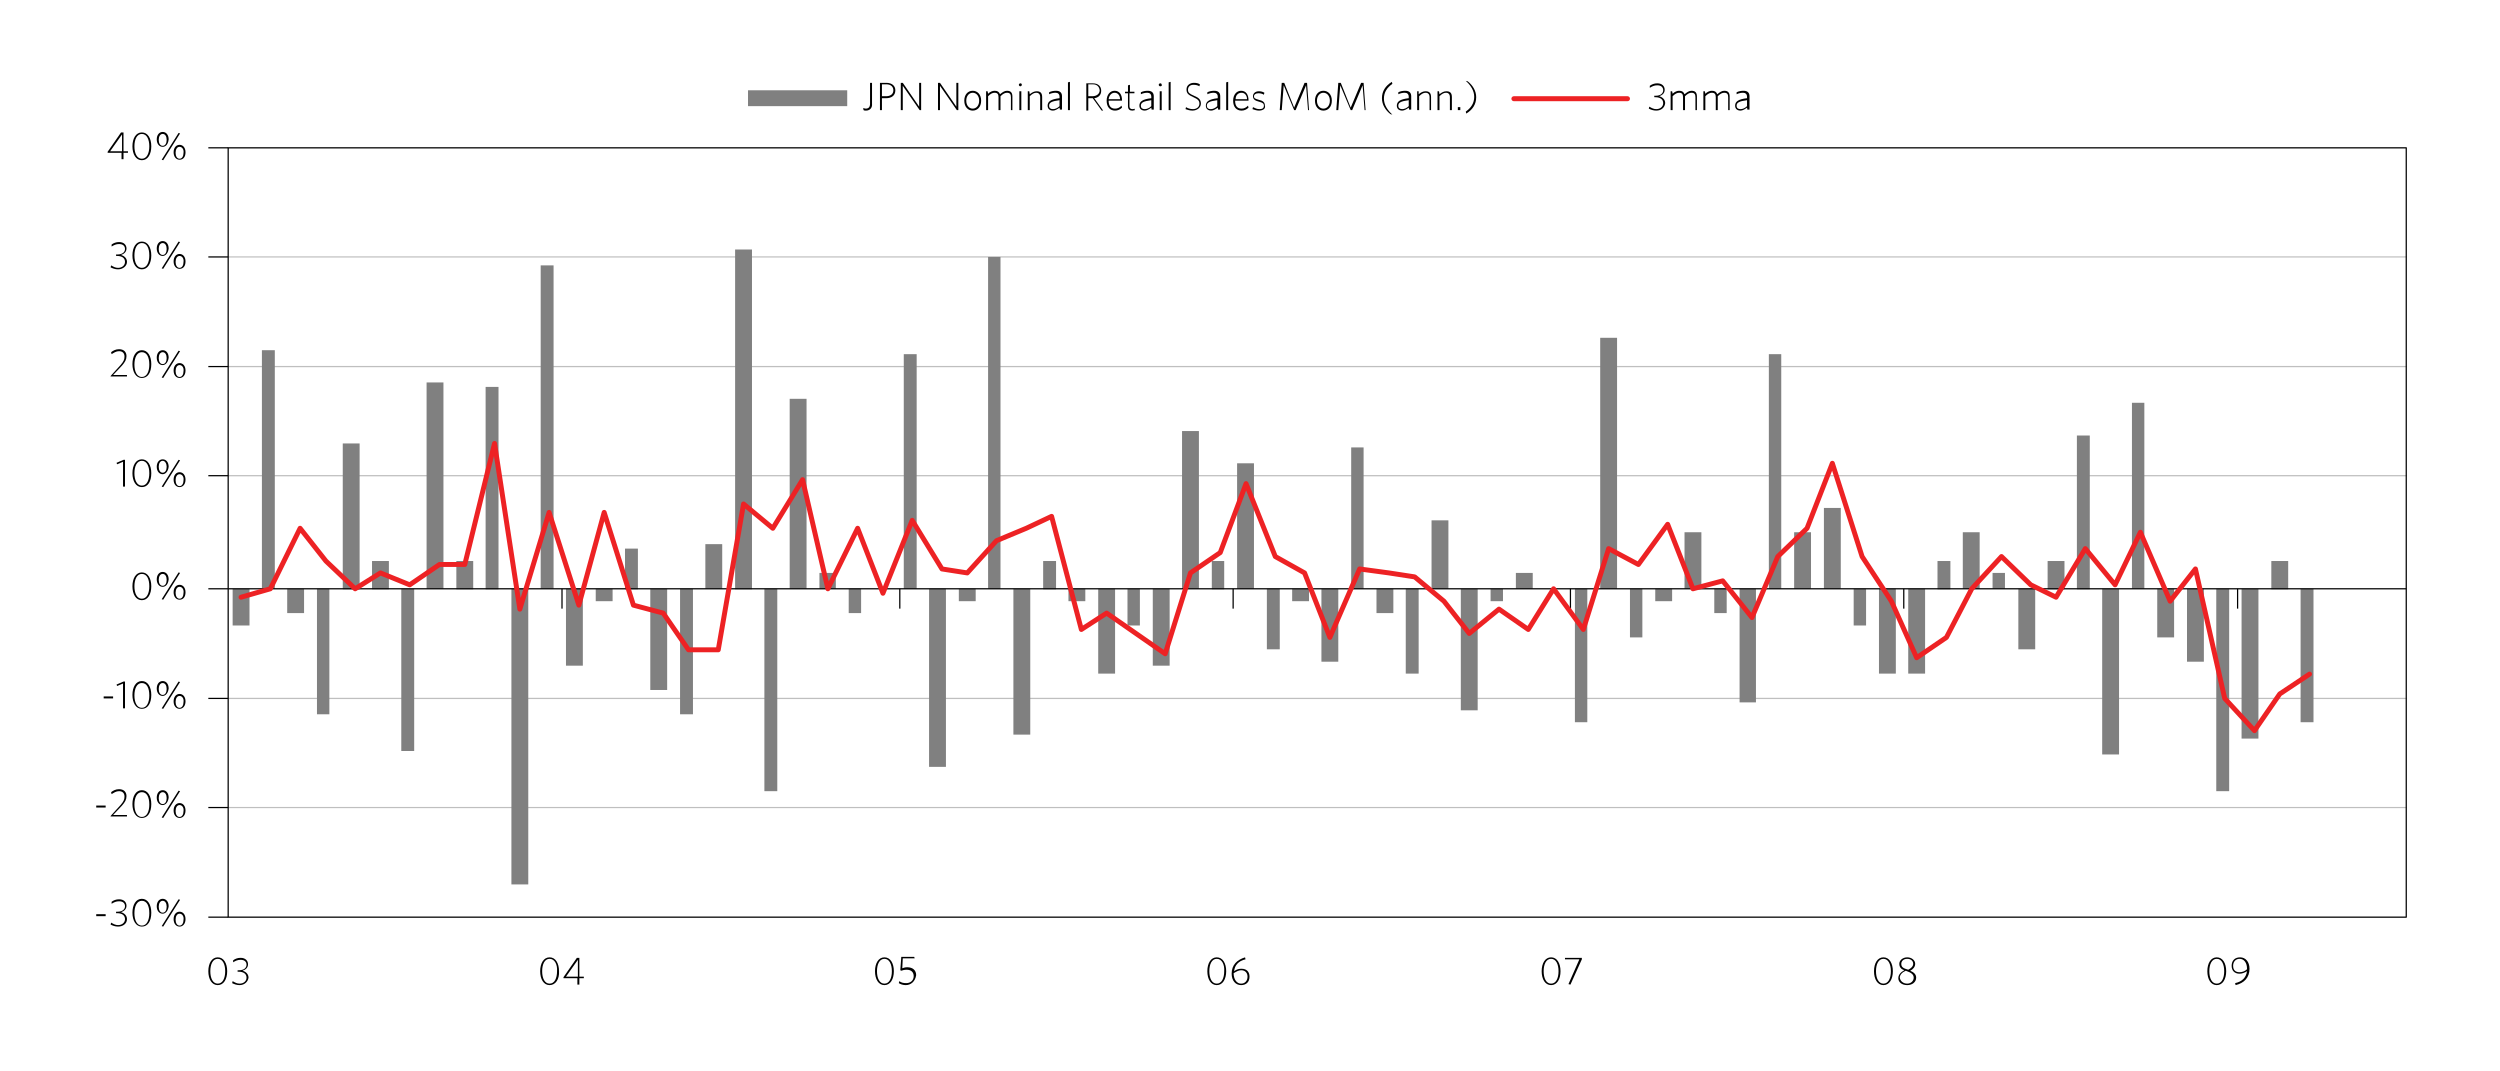 <?xml version="1.0" encoding="utf-8"?>
<!-- Generator: Adobe Illustrator 24.1.2, SVG Export Plug-In . SVG Version: 6.00 Build 0)  -->
<svg version="1.1" id="Layer_1" xmlns="http://www.w3.org/2000/svg" xmlns:xlink="http://www.w3.org/1999/xlink" x="0px" y="0px"
	 viewBox="0 0 504 216" style="enable-background:new 0 0 504 216;" xml:space="preserve">
<style type="text/css">
	.st0{fill:none;stroke:#BFBFBF;stroke-width:0.25;stroke-linecap:round;stroke-linejoin:round;stroke-miterlimit:10;}
	.st1{fill:#808080;}
	.st2{fill:none;stroke:#ED2224;stroke-linecap:round;stroke-linejoin:round;stroke-miterlimit:10;}
	.st3{fill:none;stroke:#000000;stroke-width:0.25;stroke-miterlimit:10;}
	.st4{fill:none;stroke:#000000;stroke-width:0.25;stroke-linecap:round;stroke-linejoin:round;stroke-miterlimit:10;}
</style>
<g>
	<g>
		<line class="st0" x1="46.1" y1="140.8" x2="485.1" y2="140.8"/>
		<line class="st0" x1="46.1" y1="95.9" x2="485.1" y2="95.9"/>
		<line class="st0" x1="46.1" y1="73.9" x2="485.1" y2="73.9"/>
		<line class="st0" x1="46.1" y1="51.8" x2="485.1" y2="51.8"/>
		<line class="st0" x1="46.1" y1="162.8" x2="485.1" y2="162.8"/>
	</g>
	<g>
		<rect x="150.8" y="18.2" class="st1" width="20" height="3.2"/>
		<g>
			<path d="M174.6,22.3c-0.2,0-0.4,0-0.5-0.1l-0.1-0.4c0.2,0,0.4,0.1,0.5,0.1c0.6,0,0.9-0.3,0.9-1v-4.2h0.4v4.2
				C175.9,21.8,175.3,22.3,174.6,22.3z"/>
			<path d="M178.6,19.8h-0.8v2.4h-0.4v-5.5h1.3c1.1,0,1.8,0.6,1.8,1.5C180.5,19.3,179.7,19.8,178.6,19.8z M178.7,17h-0.9v2.4h0.8
				c0.9,0,1.5-0.4,1.5-1.2C180.1,17.5,179.6,17,178.7,17z"/>
			<path d="M185.4,22.2l-3.4-4.9v4.9h-0.4v-5.5h0.4l3.3,4.8v-4.8h0.4v5.5H185.4z"/>
			<path d="M192.9,22.2l-3.4-4.9v4.9h-0.4v-5.5h0.4l3.3,4.8v-4.8h0.4v5.5H192.9z"/>
			<path d="M196.1,22.3c-0.9,0-1.7-0.7-1.7-2c0-1.2,0.7-2,1.7-2c0.9,0,1.7,0.7,1.7,2C197.8,21.6,197,22.3,196.1,22.3z M196.1,18.7
				c-0.7,0-1.3,0.6-1.3,1.6c0,1,0.6,1.6,1.3,1.6c0.7,0,1.3-0.6,1.3-1.6C197.4,19.3,196.8,18.7,196.1,18.7z"/>
			<path d="M203.8,22.2v-2.6c0-0.6-0.2-0.9-0.8-0.9c-0.4,0-0.8,0.2-1.3,0.7v2.8h-0.4v-2.6c0-0.6-0.2-0.9-0.8-0.9
				c-0.4,0-0.8,0.2-1.3,0.7v2.8h-0.4v-3.8h0.3l0.1,0.5c0.4-0.4,0.9-0.6,1.3-0.6c0.6,0,0.9,0.2,1.1,0.7c0.5-0.4,0.9-0.7,1.4-0.7
				c0.8,0,1.1,0.4,1.1,1.2v2.7H203.8z"/>
			<path d="M205.7,17.4c-0.2,0-0.3-0.2-0.3-0.3c0-0.2,0.2-0.3,0.3-0.3c0.2,0,0.3,0.1,0.3,0.3C206,17.3,205.8,17.4,205.7,17.4z
				 M205.5,22.2v-3.8h0.4v3.8H205.5z"/>
			<path d="M209.7,22.2v-2.6c0-0.6-0.3-0.9-0.8-0.9c-0.4,0-0.8,0.2-1.3,0.7v2.8h-0.4v-3.8h0.3l0.1,0.6c0.5-0.4,0.9-0.6,1.4-0.6
				c0.8,0,1.1,0.4,1.1,1.2v2.6H209.7z"/>
			<path d="M213.7,22.2l-0.1-0.5c-0.4,0.3-0.9,0.6-1.3,0.6c-0.6,0-1.1-0.3-1.1-1c0-0.8,0.6-1.3,2.4-1.5v-0.3c0-0.5-0.3-0.8-0.8-0.8
				c-0.4,0-0.9,0.1-1.3,0.3l0-0.4c0.4-0.2,0.9-0.3,1.4-0.3c0.8,0,1.2,0.4,1.2,1.1v2.7H213.7z M213.6,20.2c-1.6,0.2-2.1,0.5-2.1,1.1
				c0,0.5,0.3,0.7,0.8,0.7c0.4,0,0.9-0.2,1.3-0.6V20.2z"/>
			<path d="M215.3,22.2v-5.6l0.4-0.1v5.7H215.3z"/>
			<path d="M222.1,22.3l-1.8-2.5h-0.9v2.5H219v-5.5h1.3c1.1,0,1.7,0.6,1.7,1.5c0,0.9-0.6,1.4-1.4,1.5l1.8,2.5L222.1,22.3z M220.3,17
				h-0.9v2.4h0.8c0.9,0,1.5-0.5,1.5-1.2C221.6,17.5,221.2,17,220.3,17z"/>
			<path d="M224.8,22.3c-1,0-1.7-0.7-1.7-2c0-1.2,0.7-2,1.6-2c1,0,1.5,0.8,1.5,1.9v0.1h-2.7c0,1,0.4,1.6,1.3,1.6
				c0.5,0,0.9-0.2,1.3-0.6l0.1,0.4C225.8,22.1,225.3,22.3,224.8,22.3z M223.5,20h2.3c0-0.7-0.4-1.3-1.1-1.3
				C224.1,18.7,223.6,19.2,223.5,20z"/>
			<path d="M228.3,22.3c-0.5,0-0.9-0.2-0.9-0.9v-2.6h-0.6v-0.3h0.6v-1.3l0.4-0.1v1.4h0.9l0,0.3h-1v2.6c0,0.4,0.2,0.6,0.6,0.6
				c0.1,0,0.3,0,0.4-0.1l0.1,0.3C228.7,22.2,228.5,22.3,228.3,22.3z"/>
			<path d="M232.2,22.2l-0.1-0.5c-0.4,0.3-0.9,0.6-1.3,0.6c-0.6,0-1.1-0.3-1.1-1c0-0.8,0.6-1.3,2.4-1.5v-0.3c0-0.5-0.3-0.8-0.8-0.8
				c-0.4,0-0.9,0.1-1.3,0.3l0-0.4c0.4-0.2,0.9-0.3,1.4-0.3c0.8,0,1.2,0.4,1.2,1.1v2.7H232.2z M232.1,20.2c-1.6,0.2-2.1,0.5-2.1,1.1
				c0,0.5,0.3,0.7,0.8,0.7c0.4,0,0.9-0.2,1.3-0.6V20.2z"/>
			<path d="M233.9,17.4c-0.2,0-0.3-0.2-0.3-0.3c0-0.2,0.2-0.3,0.3-0.3c0.2,0,0.3,0.1,0.3,0.3C234.3,17.3,234.1,17.4,233.9,17.4z
				 M233.8,22.2v-3.8h0.4v3.8H233.8z"/>
			<path d="M235.6,22.2v-5.6l0.4-0.1v5.7H235.6z"/>
			<path d="M240.4,22.3c-0.6,0-1.1-0.2-1.4-0.3l0.1-0.4c0.3,0.2,0.8,0.4,1.4,0.4c0.7,0,1.3-0.4,1.3-1.1c0-0.6-0.3-0.9-1.2-1.3
				c-1.1-0.5-1.4-0.8-1.4-1.6c0-0.8,0.7-1.3,1.5-1.3c0.5,0,0.9,0.1,1.2,0.3l-0.1,0.4c-0.3-0.2-0.7-0.3-1.2-0.3c-0.7,0-1.1,0.4-1.1,1
				c0,0.6,0.3,0.8,1.2,1.2c1,0.4,1.4,0.8,1.4,1.6C242.1,21.7,241.3,22.3,240.4,22.3z"/>
			<path d="M245.6,22.2l-0.1-0.5c-0.4,0.3-0.9,0.6-1.3,0.6c-0.6,0-1.1-0.3-1.1-1c0-0.8,0.6-1.3,2.4-1.5v-0.3c0-0.5-0.3-0.8-0.8-0.8
				c-0.4,0-0.9,0.1-1.3,0.3l0-0.4c0.4-0.2,0.9-0.3,1.4-0.3c0.8,0,1.2,0.4,1.2,1.1v2.7H245.6z M245.4,20.2c-1.6,0.2-2.1,0.5-2.1,1.1
				c0,0.5,0.3,0.7,0.8,0.7c0.4,0,0.9-0.2,1.3-0.6V20.2z"/>
			<path d="M247.2,22.2v-5.6l0.4-0.1v5.7H247.2z"/>
			<path d="M250.3,22.3c-1,0-1.7-0.7-1.7-2c0-1.2,0.7-2,1.6-2c1,0,1.5,0.8,1.5,1.9v0.1H249c0,1,0.4,1.6,1.3,1.6
				c0.5,0,0.9-0.2,1.3-0.6l0.1,0.4C251.3,22.1,250.8,22.3,250.3,22.3z M249.1,20h2.3c0-0.7-0.4-1.3-1.1-1.3
				C249.6,18.7,249.1,19.2,249.1,20z"/>
			<path d="M253.8,22.3c-0.5,0-1-0.2-1.3-0.3l0.1-0.4c0.4,0.2,0.8,0.4,1.3,0.4c0.6,0,0.9-0.2,0.9-0.7c0-0.4-0.2-0.6-1-0.8
				c-0.8-0.2-1.2-0.5-1.2-1.1s0.5-1,1.2-1c0.4,0,0.8,0.1,1.1,0.3l-0.1,0.4c-0.3-0.2-0.7-0.3-1.1-0.3c-0.6,0-0.9,0.3-0.9,0.6
				c0,0.4,0.2,0.5,0.9,0.7c0.9,0.2,1.3,0.5,1.3,1.2C255.2,21.9,254.6,22.3,253.8,22.3z"/>
			<path d="M263.7,22.2l-0.4-5l-2.1,5h-0.3l-2.1-5l-0.4,5h-0.4l0.4-5.5h0.5l2,5l2.1-5h0.5l0.4,5.5H263.7z"/>
			<path d="M266.8,22.3c-0.9,0-1.7-0.7-1.7-2c0-1.2,0.7-2,1.7-2c0.9,0,1.7,0.7,1.7,2C268.5,21.6,267.7,22.3,266.8,22.3z M266.8,18.7
				c-0.7,0-1.3,0.6-1.3,1.6c0,1,0.6,1.6,1.3,1.6c0.7,0,1.3-0.6,1.3-1.6C268.1,19.3,267.5,18.7,266.8,18.7z"/>
			<path d="M275.1,22.2l-0.4-5l-2.1,5h-0.3l-2.1-5l-0.4,5h-0.4l0.4-5.5h0.5l2,5l2.1-5h0.5l0.4,5.5H275.1z"/>
			<path d="M280.3,23c-1-0.8-1.7-1.9-1.7-3.2c0-1.4,0.7-2.5,2-3.3l0.1,0.4c-1.1,0.8-1.7,1.7-1.7,3c0,1.2,0.7,2.3,1.7,3.2L280.3,23z"
				/>
			<path d="M284.1,22.2l-0.1-0.5c-0.4,0.3-0.9,0.6-1.3,0.6c-0.6,0-1.1-0.3-1.1-1c0-0.8,0.6-1.3,2.4-1.5v-0.3c0-0.5-0.3-0.8-0.8-0.8
				c-0.4,0-0.9,0.1-1.3,0.3l0-0.4c0.4-0.2,0.9-0.3,1.4-0.3c0.8,0,1.2,0.4,1.2,1.1v2.7H284.1z M284,20.2c-1.6,0.2-2.1,0.5-2.1,1.1
				c0,0.5,0.3,0.7,0.8,0.7c0.4,0,0.9-0.2,1.3-0.6V20.2z"/>
			<path d="M288.2,22.2v-2.6c0-0.6-0.3-0.9-0.8-0.9c-0.4,0-0.8,0.2-1.3,0.7v2.8h-0.4v-3.8h0.3L286,19c0.5-0.4,0.9-0.6,1.4-0.6
				c0.8,0,1.1,0.4,1.1,1.2v2.6H288.2z"/>
			<path d="M292.3,22.2v-2.6c0-0.6-0.3-0.9-0.8-0.9c-0.4,0-0.8,0.2-1.3,0.7v2.8h-0.4v-3.8h0.3l0.1,0.6c0.5-0.4,0.9-0.6,1.4-0.6
				c0.8,0,1.1,0.4,1.1,1.2v2.6H292.3z"/>
			<path d="M293.9,22.2v-0.6h0.5v0.6H293.9z"/>
			<path d="M295.9,16.4c1,0.8,1.7,1.9,1.7,3.2c0,1.4-0.7,2.5-2,3.3l-0.1-0.4c1.1-0.8,1.7-1.7,1.7-3c0-1.2-0.7-2.3-1.7-3.2
				L295.9,16.4z"/>
		</g>
		<line class="st2" x1="305.2" y1="19.9" x2="328.1" y2="19.9"/>
		<g>
			<path d="M333.9,22.3c-0.6,0-1.1-0.2-1.5-0.4l0.1-0.4c0.5,0.3,0.9,0.5,1.4,0.5c0.8,0,1.4-0.5,1.4-1.2c0-0.7-0.5-1.2-1.6-1.2h-0.2
				l0-0.3h0.3c1,0,1.5-0.5,1.5-1.1c0-0.6-0.4-1-1.2-1c-0.6,0-1,0.2-1.5,0.5l0-0.4c0.4-0.3,0.9-0.5,1.5-0.5c1,0,1.5,0.6,1.5,1.3
				c0,0.7-0.5,1.1-1.1,1.3c0.7,0.2,1.2,0.7,1.2,1.4C335.6,21.7,334.9,22.3,333.9,22.3z"/>
			<path d="M341.8,22.2v-2.6c0-0.6-0.2-0.9-0.8-0.9c-0.4,0-0.8,0.2-1.3,0.7v2.8h-0.4v-2.6c0-0.6-0.2-0.9-0.8-0.9
				c-0.4,0-0.8,0.2-1.3,0.7v2.8h-0.4v-3.8h0.3l0.1,0.5c0.4-0.4,0.9-0.6,1.3-0.6c0.6,0,0.9,0.2,1.1,0.7c0.5-0.4,0.9-0.7,1.4-0.7
				c0.8,0,1.1,0.4,1.1,1.2v2.7H341.8z"/>
			<path d="M348.4,22.2v-2.6c0-0.6-0.2-0.9-0.8-0.9c-0.4,0-0.8,0.2-1.3,0.7v2.8h-0.4v-2.6c0-0.6-0.2-0.9-0.8-0.9
				c-0.4,0-0.8,0.2-1.3,0.7v2.8h-0.4v-3.8h0.3l0.1,0.5c0.4-0.4,0.9-0.6,1.3-0.6c0.6,0,0.9,0.2,1.1,0.7c0.5-0.4,0.9-0.7,1.4-0.7
				c0.8,0,1.1,0.4,1.1,1.2v2.7H348.4z"/>
			<path d="M352.3,22.2l-0.1-0.5c-0.4,0.3-0.9,0.6-1.3,0.6c-0.6,0-1.1-0.3-1.1-1c0-0.8,0.6-1.3,2.4-1.5v-0.3c0-0.5-0.3-0.8-0.8-0.8
				c-0.4,0-0.9,0.1-1.3,0.3l0-0.4c0.4-0.2,0.9-0.3,1.4-0.3c0.8,0,1.2,0.4,1.2,1.1v2.7H352.3z M352.2,20.2c-1.6,0.2-2.1,0.5-2.1,1.1
				c0,0.5,0.3,0.7,0.8,0.7c0.4,0,0.9-0.2,1.3-0.6V20.2z"/>
		</g>
	</g>
	<g>
		<rect x="46.9" y="118.7" class="st1" width="3.4" height="7.4"/>
		<rect x="52.8" y="70.6" class="st1" width="2.6" height="48.1"/>
		<rect x="57.9" y="118.7" class="st1" width="3.4" height="4.9"/>
		<rect x="63.9" y="118.7" class="st1" width="2.5" height="25.3"/>
		<rect x="69.1" y="89.4" class="st1" width="3.4" height="29.4"/>
		<rect x="75" y="113.1" class="st1" width="3.4" height="5.7"/>
		<rect x="80.9" y="118.7" class="st1" width="2.6" height="32.7"/>
		<rect x="86" y="77.1" class="st1" width="3.4" height="41.6"/>
		<rect x="92" y="113.1" class="st1" width="3.4" height="5.7"/>
		<rect x="97.9" y="78" class="st1" width="2.6" height="40.8"/>
		<rect x="103.1" y="118.7" class="st1" width="3.4" height="59.6"/>
		<rect x="109" y="53.5" class="st1" width="2.6" height="65.2"/>
		<rect x="114.1" y="118.7" class="st1" width="3.4" height="15.5"/>
		<rect x="120.1" y="118.7" class="st1" width="3.4" height="2.5"/>
		<rect x="126" y="110.6" class="st1" width="2.6" height="8.2"/>
		<rect x="131.1" y="118.7" class="st1" width="3.4" height="20.4"/>
		<rect x="137.1" y="118.7" class="st1" width="2.6" height="25.3"/>
		<rect x="142.2" y="109.7" class="st1" width="3.4" height="9"/>
		<rect x="148.2" y="50.3" class="st1" width="3.4" height="68.5"/>
		<rect x="154.1" y="118.7" class="st1" width="2.6" height="40.8"/>
		<rect x="159.2" y="80.4" class="st1" width="3.4" height="38.3"/>
		<rect x="165.2" y="115.5" class="st1" width="3.3" height="3.2"/>
		<rect x="171.1" y="118.7" class="st1" width="2.5" height="4.9"/>
		<rect x="182.2" y="71.4" class="st1" width="2.6" height="47.3"/>
		<rect x="187.3" y="118.7" class="st1" width="3.4" height="35.9"/>
		<rect x="193.3" y="118.7" class="st1" width="3.4" height="2.5"/>
		<rect x="199.2" y="51.8" class="st1" width="2.5" height="66.9"/>
		<rect x="204.3" y="118.7" class="st1" width="3.4" height="29.4"/>
		<rect x="210.3" y="113.1" class="st1" width="2.6" height="5.7"/>
		<rect x="215.4" y="118.7" class="st1" width="3.4" height="2.5"/>
		<rect x="221.4" y="118.7" class="st1" width="3.4" height="17.1"/>
		<rect x="227.3" y="118.7" class="st1" width="2.5" height="7.4"/>
		<rect x="232.4" y="118.7" class="st1" width="3.4" height="15.5"/>
		<rect x="238.3" y="86.9" class="st1" width="3.4" height="31.8"/>
		<rect x="244.3" y="113.1" class="st1" width="2.5" height="5.7"/>
		<rect x="249.4" y="93.4" class="st1" width="3.4" height="25.3"/>
		<rect x="255.4" y="118.7" class="st1" width="2.6" height="12.2"/>
		<rect x="260.5" y="118.7" class="st1" width="3.4" height="2.5"/>
		<rect x="266.4" y="118.7" class="st1" width="3.4" height="14.7"/>
		<rect x="272.4" y="90.2" class="st1" width="2.5" height="28.5"/>
		<rect x="277.5" y="118.7" class="st1" width="3.4" height="4.9"/>
		<rect x="283.4" y="118.7" class="st1" width="2.6" height="17.1"/>
		<rect x="288.6" y="104.9" class="st1" width="3.4" height="13.8"/>
		<rect x="294.5" y="118.7" class="st1" width="3.4" height="24.5"/>
		<rect x="300.5" y="118.7" class="st1" width="2.5" height="2.5"/>
		<rect x="305.6" y="115.5" class="st1" width="3.4" height="3.2"/>
		<rect x="317.5" y="118.7" class="st1" width="2.5" height="26.9"/>
		<rect x="322.6" y="68.1" class="st1" width="3.4" height="50.6"/>
		<rect x="328.6" y="118.7" class="st1" width="2.5" height="9.8"/>
		<rect x="333.7" y="118.7" class="st1" width="3.4" height="2.5"/>
		<rect x="339.6" y="107.3" class="st1" width="3.4" height="11.4"/>
		<rect x="345.6" y="118.7" class="st1" width="2.5" height="4.9"/>
		<rect x="350.7" y="118.7" class="st1" width="3.3" height="22.9"/>
		<rect x="356.6" y="71.4" class="st1" width="2.5" height="47.3"/>
		<rect x="361.7" y="107.3" class="st1" width="3.4" height="11.4"/>
		<rect x="367.7" y="102.4" class="st1" width="3.4" height="16.3"/>
		<rect x="373.7" y="118.7" class="st1" width="2.5" height="7.4"/>
		<rect x="378.8" y="118.7" class="st1" width="3.4" height="17.1"/>
		<rect x="384.7" y="118.7" class="st1" width="3.4" height="17.1"/>
		<rect x="390.6" y="113.1" class="st1" width="2.6" height="5.7"/>
		<rect x="395.7" y="107.3" class="st1" width="3.4" height="11.4"/>
		<rect x="401.7" y="115.5" class="st1" width="2.5" height="3.2"/>
		<rect x="406.9" y="118.7" class="st1" width="3.4" height="12.2"/>
		<rect x="412.8" y="113.1" class="st1" width="3.4" height="5.7"/>
		<rect x="418.7" y="87.8" class="st1" width="2.6" height="31"/>
		<rect x="423.8" y="118.7" class="st1" width="3.4" height="33.4"/>
		<rect x="429.8" y="81.2" class="st1" width="2.5" height="37.5"/>
		<rect x="434.9" y="118.7" class="st1" width="3.4" height="9.8"/>
		<rect x="440.9" y="118.7" class="st1" width="3.4" height="14.7"/>
		<rect x="446.8" y="118.7" class="st1" width="2.6" height="40.8"/>
		<rect x="451.9" y="118.7" class="st1" width="3.4" height="30.2"/>
		<rect x="457.9" y="113.1" class="st1" width="3.4" height="5.7"/>
		<rect x="463.8" y="118.7" class="st1" width="2.6" height="26.9"/>
		<g>
			<line class="st3" x1="42" y1="184.9" x2="46" y2="184.9"/>
			<line class="st3" x1="42" y1="162.8" x2="46" y2="162.8"/>
			<line class="st3" x1="42" y1="140.8" x2="46" y2="140.8"/>
			<line class="st3" x1="42" y1="118.7" x2="46" y2="118.7"/>
			<line class="st3" x1="42" y1="95.9" x2="46" y2="95.9"/>
			<line class="st3" x1="42" y1="73.9" x2="46" y2="73.9"/>
			<line class="st3" x1="42" y1="51.8" x2="46" y2="51.8"/>
			<line class="st3" x1="42" y1="29.8" x2="46" y2="29.8"/>
		</g>
		<line class="st3" x1="46" y1="118.7" x2="485.1" y2="118.7"/>
		<line class="st3" x1="113.3" y1="122.7" x2="113.3" y2="118.7"/>
		<line class="st3" x1="181.4" y1="122.7" x2="181.4" y2="118.7"/>
		<line class="st3" x1="248.6" y1="122.7" x2="248.6" y2="118.7"/>
		<line class="st3" x1="316.6" y1="122.7" x2="316.6" y2="118.7"/>
		<line class="st3" x1="383.8" y1="122.7" x2="383.8" y2="118.7"/>
		<line class="st3" x1="451.1" y1="122.7" x2="451.1" y2="118.7"/>
		<polyline class="st2" points="48.6,120.4 54.5,118.7 60.5,106.5 65.7,113.1 71.6,118.7 76.7,115.5 82.6,117.9 88.6,113.8 
			93.7,113.8 99.7,89.4 104.8,122.8 110.7,103.3 116.7,122 121.8,103.3 127.7,122 133.7,123.6 138.8,131 144.8,131 149.9,101.6 
			155.8,106.5 161.8,96.7 166.9,118.7 172.9,106.5 178,119.6 183.9,104.9 189.9,114.7 195,115.5 200.9,109 206.9,106.5 212,104.1 
			218,126.9 223.1,123.6 229,127.7 234.9,131.8 240,115.5 246,111.4 251.2,97.5 257.1,112.2 263,115.5 268.1,128.5 274.1,114.7 
			280,115.5 285.2,116.3 291.1,121.2 296.2,127.7 302.2,122.8 308.1,126.9 313.2,118.7 319.2,126.9 324.3,110.6 330.3,113.8 
			336.2,105.7 341.3,118.7 347.3,117.1 353.2,124.5 358.4,112.2 364.3,106.5 369.4,93.4 375.4,112.2 381.3,121.2 386.4,132.6 
			392.4,128.5 397.5,118.7 403.5,112.2 409.4,117.9 414.5,120.4 420.4,110.6 426.4,117.9 431.5,107.3 437.5,121.2 442.6,114.7 
			448.5,140.8 454.5,147.3 459.6,139.9 465.6,135.9 		"/>
		<g>
			<g>
				<path d="M19.4,184.7v-0.4h1.9v0.4H19.4z"/>
				<path d="M23.8,186.8c-0.6,0-1.1-0.2-1.5-0.4l0.1-0.4c0.5,0.3,0.9,0.5,1.4,0.5c0.8,0,1.4-0.5,1.4-1.2c0-0.7-0.5-1.2-1.6-1.2h-0.2
					l0-0.3h0.3c1,0,1.5-0.5,1.5-1.1c0-0.6-0.4-1-1.2-1c-0.6,0-1,0.2-1.5,0.5l0-0.4c0.4-0.3,0.9-0.5,1.5-0.5c1,0,1.5,0.6,1.5,1.3
					c0,0.7-0.5,1.1-1.1,1.3c0.7,0.2,1.2,0.7,1.2,1.4C25.6,186.2,24.8,186.8,23.8,186.8z"/>
				<path d="M28.6,186.8c-1.2,0-1.9-1.2-1.9-2.8c0-1.6,0.7-2.8,1.9-2.8s1.9,1.2,1.9,2.8C30.5,185.7,29.8,186.8,28.6,186.8z
					 M28.6,181.6c-1,0-1.5,1.1-1.5,2.5c0,1.4,0.5,2.5,1.5,2.5c1,0,1.5-1.1,1.5-2.5C30.1,182.6,29.6,181.6,28.6,181.6z"/>
				<path d="M32.8,184.2c-0.7,0-1.2-0.6-1.2-1.5c0-0.9,0.5-1.5,1.2-1.5c0.7,0,1.2,0.6,1.2,1.5C33.9,183.6,33.4,184.2,32.8,184.2z
					 M32.8,181.6c-0.5,0-0.8,0.5-0.8,1.2c0,0.7,0.3,1.2,0.8,1.2c0.5,0,0.8-0.5,0.8-1.2C33.6,182.1,33.3,181.6,32.8,181.6z
					 M32.6,186.7l1.7-2.7l1.7-2.7l0.3,0.1l-1.7,2.7l-1.7,2.7L32.6,186.7z M36.2,186.8c-0.7,0-1.2-0.6-1.2-1.5c0-0.9,0.5-1.5,1.2-1.5
					c0.7,0,1.2,0.6,1.2,1.5C37.4,186.2,36.9,186.8,36.2,186.8z M36.2,184.2c-0.5,0-0.8,0.5-0.8,1.2c0,0.7,0.3,1.2,0.8,1.2
					c0.5,0,0.8-0.5,0.8-1.2C37.1,184.7,36.7,184.2,36.2,184.2z"/>
			</g>
			<g>
				<path d="M19.4,162.8v-0.4h1.9v0.4H19.4z"/>
				<path d="M22.3,164.8v-0.3l2-2.2c0.6-0.7,0.8-1.1,0.8-1.7c0-0.7-0.4-1.1-1.1-1.1c-0.6,0-1,0.3-1.5,0.6l-0.1-0.4
					c0.4-0.3,0.9-0.6,1.6-0.6c1,0,1.5,0.6,1.5,1.4c0,0.7-0.3,1.2-0.9,1.9l-1.8,1.9h2.8l0,0.3H22.3z"/>
				<path d="M28.6,164.9c-1.2,0-1.9-1.2-1.9-2.8c0-1.6,0.7-2.8,1.9-2.8s1.9,1.2,1.9,2.8C30.5,163.8,29.8,164.9,28.6,164.9z
					 M28.6,159.7c-1,0-1.5,1.1-1.5,2.5c0,1.4,0.5,2.5,1.5,2.5c1,0,1.5-1.1,1.5-2.5C30.1,160.7,29.6,159.7,28.6,159.7z"/>
				<path d="M32.8,162.3c-0.7,0-1.2-0.6-1.2-1.5c0-0.9,0.5-1.5,1.2-1.5c0.7,0,1.2,0.6,1.2,1.5C33.9,161.7,33.4,162.3,32.8,162.3z
					 M32.8,159.7c-0.5,0-0.8,0.5-0.8,1.2c0,0.7,0.3,1.2,0.8,1.2c0.5,0,0.8-0.5,0.8-1.2C33.6,160.2,33.3,159.7,32.8,159.7z
					 M32.6,164.8l1.7-2.7l1.7-2.7l0.3,0.1l-1.7,2.7l-1.7,2.7L32.6,164.8z M36.2,164.9c-0.7,0-1.2-0.6-1.2-1.5c0-0.9,0.5-1.5,1.2-1.5
					c0.7,0,1.2,0.6,1.2,1.5C37.4,164.3,36.9,164.9,36.2,164.9z M36.2,162.3c-0.5,0-0.8,0.5-0.8,1.2c0,0.7,0.3,1.2,0.8,1.2
					c0.5,0,0.8-0.5,0.8-1.2C37.1,162.8,36.7,162.3,36.2,162.3z"/>
			</g>
			<g>
				<path d="M20.9,140.8v-0.4h1.9v0.4H20.9z"/>
				<path d="M24.8,142.8v-5l-1.2,0.5l-0.1-0.3l1.4-0.6h0.3v5.4H24.8z"/>
				<path d="M28.6,142.9c-1.2,0-1.9-1.2-1.9-2.8c0-1.6,0.7-2.8,1.9-2.8c1.2,0,1.9,1.2,1.9,2.8C30.5,141.8,29.8,142.9,28.6,142.9z
					 M28.6,137.7c-1,0-1.5,1.1-1.5,2.5c0,1.4,0.5,2.5,1.5,2.5c1,0,1.5-1.1,1.5-2.5C30.1,138.7,29.6,137.7,28.6,137.7z"/>
				<path d="M32.8,140.3c-0.7,0-1.2-0.6-1.2-1.5c0-0.9,0.5-1.5,1.2-1.5c0.7,0,1.2,0.6,1.2,1.5C33.9,139.7,33.4,140.3,32.8,140.3z
					 M32.8,137.7c-0.5,0-0.8,0.5-0.8,1.2c0,0.7,0.3,1.2,0.8,1.2c0.5,0,0.8-0.5,0.8-1.2C33.6,138.2,33.3,137.7,32.8,137.7z
					 M32.6,142.8l1.7-2.7l1.7-2.7l0.3,0.1l-1.7,2.7l-1.7,2.7L32.6,142.8z M36.2,142.9c-0.7,0-1.2-0.6-1.2-1.5c0-0.9,0.5-1.5,1.2-1.5
					c0.7,0,1.2,0.6,1.2,1.5C37.4,142.3,36.9,142.9,36.2,142.9z M36.2,140.3c-0.5,0-0.8,0.5-0.8,1.2c0,0.7,0.3,1.2,0.8,1.2
					c0.5,0,0.8-0.5,0.8-1.2C37.1,140.8,36.7,140.3,36.2,140.3z"/>
			</g>
			<g>
				<path d="M28.6,121c-1.2,0-1.9-1.2-1.9-2.8c0-1.6,0.7-2.8,1.9-2.8s1.9,1.2,1.9,2.8C30.5,119.8,29.8,121,28.6,121z M28.6,115.7
					c-1,0-1.5,1.1-1.5,2.5c0,1.4,0.5,2.5,1.5,2.5c1,0,1.5-1.1,1.5-2.5C30.1,116.7,29.6,115.7,28.6,115.7z"/>
				<path d="M32.8,118.3c-0.7,0-1.2-0.6-1.2-1.5c0-0.9,0.5-1.5,1.2-1.5c0.7,0,1.2,0.6,1.2,1.5C33.9,117.8,33.4,118.3,32.8,118.3z
					 M32.8,115.7c-0.5,0-0.8,0.5-0.8,1.2c0,0.7,0.3,1.2,0.8,1.2c0.5,0,0.8-0.5,0.8-1.2C33.6,116.2,33.3,115.7,32.8,115.7z
					 M32.6,120.8l1.7-2.7l1.7-2.7l0.3,0.1l-1.7,2.7l-1.7,2.7L32.6,120.8z M36.2,120.9c-0.7,0-1.2-0.6-1.2-1.5c0-0.9,0.5-1.5,1.2-1.5
					c0.7,0,1.2,0.6,1.2,1.5C37.4,120.4,36.9,120.9,36.2,120.9z M36.2,118.3c-0.5,0-0.8,0.5-0.8,1.2c0,0.7,0.3,1.2,0.8,1.2
					c0.5,0,0.8-0.5,0.8-1.2C37.1,118.8,36.7,118.3,36.2,118.3z"/>
			</g>
			<g>
				<path d="M24.8,98.1v-5l-1.2,0.5l-0.1-0.3l1.4-0.6h0.3v5.4H24.8z"/>
				<path d="M28.6,98.2c-1.2,0-1.9-1.2-1.9-2.8c0-1.6,0.7-2.8,1.9-2.8s1.9,1.2,1.9,2.8C30.5,97.1,29.8,98.2,28.6,98.2z M28.6,92.9
					c-1,0-1.5,1.1-1.5,2.5c0,1.4,0.5,2.5,1.5,2.5c1,0,1.5-1.1,1.5-2.5C30.1,94,29.6,92.9,28.6,92.9z"/>
				<path d="M32.8,95.6c-0.7,0-1.2-0.6-1.2-1.5c0-0.9,0.5-1.5,1.2-1.5c0.7,0,1.2,0.6,1.2,1.5C33.9,95,33.4,95.6,32.8,95.6z
					 M32.8,92.9c-0.5,0-0.8,0.5-0.8,1.2c0,0.7,0.3,1.2,0.8,1.2c0.5,0,0.8-0.5,0.8-1.2C33.6,93.5,33.3,92.9,32.8,92.9z M32.6,98.1
					l1.7-2.7l1.7-2.7l0.3,0.1l-1.7,2.7l-1.7,2.7L32.6,98.1z M36.2,98.2c-0.7,0-1.2-0.6-1.2-1.5c0-0.9,0.5-1.5,1.2-1.5
					c0.7,0,1.2,0.6,1.2,1.5C37.4,97.6,36.9,98.2,36.2,98.2z M36.2,95.6c-0.5,0-0.8,0.5-0.8,1.2c0,0.7,0.3,1.2,0.8,1.2
					c0.5,0,0.8-0.5,0.8-1.2C37.1,96.1,36.7,95.6,36.2,95.6z"/>
			</g>
			<g>
				<path d="M22.3,76.1v-0.3l2-2.2c0.6-0.7,0.8-1.1,0.8-1.7c0-0.7-0.4-1.1-1.1-1.1c-0.6,0-1,0.3-1.5,0.6l-0.1-0.4
					c0.4-0.3,0.9-0.6,1.6-0.6c1,0,1.5,0.6,1.5,1.4c0,0.7-0.3,1.2-0.9,1.9l-1.8,1.9h2.8l0,0.3H22.3z"/>
				<path d="M28.6,76.2c-1.2,0-1.9-1.2-1.9-2.8c0-1.6,0.7-2.8,1.9-2.8s1.9,1.2,1.9,2.8C30.5,75.1,29.8,76.2,28.6,76.2z M28.6,71
					c-1,0-1.5,1.1-1.5,2.5c0,1.4,0.5,2.5,1.5,2.5c1,0,1.5-1.1,1.5-2.5C30.1,72,29.6,71,28.6,71z"/>
				<path d="M32.8,73.6c-0.7,0-1.2-0.6-1.2-1.5c0-0.9,0.5-1.5,1.2-1.5c0.7,0,1.2,0.6,1.2,1.5C33.9,73,33.4,73.6,32.8,73.6z M32.8,71
					c-0.5,0-0.8,0.5-0.8,1.2c0,0.7,0.3,1.2,0.8,1.2c0.5,0,0.8-0.5,0.8-1.2C33.6,71.5,33.3,71,32.8,71z M32.6,76.1l1.7-2.7l1.7-2.7
					l0.3,0.1l-1.7,2.7l-1.7,2.7L32.6,76.1z M36.2,76.2c-0.7,0-1.2-0.6-1.2-1.5c0-0.9,0.5-1.5,1.2-1.5c0.7,0,1.2,0.6,1.2,1.5
					C37.4,75.6,36.9,76.2,36.2,76.2z M36.2,73.6c-0.5,0-0.8,0.5-0.8,1.2c0,0.7,0.3,1.2,0.8,1.2c0.5,0,0.8-0.5,0.8-1.2
					C37.1,74.1,36.7,73.6,36.2,73.6z"/>
			</g>
			<g>
				<path d="M23.8,54.3c-0.6,0-1.1-0.2-1.5-0.4l0.1-0.4c0.5,0.3,0.9,0.5,1.4,0.5c0.8,0,1.4-0.5,1.4-1.2c0-0.7-0.5-1.2-1.6-1.2h-0.2
					l0-0.3h0.3c1,0,1.5-0.5,1.5-1.1c0-0.6-0.4-1-1.2-1c-0.6,0-1,0.2-1.5,0.5l0-0.4c0.4-0.3,0.9-0.5,1.5-0.5c1,0,1.5,0.6,1.5,1.3
					c0,0.7-0.5,1.1-1.1,1.3c0.7,0.2,1.2,0.7,1.2,1.4C25.6,53.6,24.8,54.3,23.8,54.3z"/>
				<path d="M28.6,54.3c-1.2,0-1.9-1.2-1.9-2.8c0-1.6,0.7-2.8,1.9-2.8s1.9,1.2,1.9,2.8C30.5,53.1,29.8,54.3,28.6,54.3z M28.6,49
					c-1,0-1.5,1.1-1.5,2.5c0,1.4,0.5,2.5,1.5,2.5c1,0,1.5-1.1,1.5-2.5C30.1,50,29.6,49,28.6,49z"/>
				<path d="M32.8,51.6c-0.7,0-1.2-0.6-1.2-1.5c0-0.9,0.5-1.5,1.2-1.5c0.7,0,1.2,0.6,1.2,1.5C33.9,51,33.4,51.6,32.8,51.6z M32.8,49
					c-0.5,0-0.8,0.5-0.8,1.2c0,0.7,0.3,1.2,0.8,1.2c0.5,0,0.8-0.5,0.8-1.2C33.6,49.5,33.3,49,32.8,49z M32.6,54.1l1.7-2.7l1.7-2.7
					l0.3,0.1l-1.7,2.7l-1.7,2.7L32.6,54.1z M36.2,54.2c-0.7,0-1.2-0.6-1.2-1.5c0-0.9,0.5-1.5,1.2-1.5c0.7,0,1.2,0.6,1.2,1.5
					C37.4,53.7,36.9,54.2,36.2,54.2z M36.2,51.6c-0.5,0-0.8,0.5-0.8,1.2c0,0.7,0.3,1.2,0.8,1.2c0.5,0,0.8-0.5,0.8-1.2
					C37.1,52.1,36.7,51.6,36.2,51.6z"/>
			</g>
			<g>
				<path d="M24.9,30.8v1.3h-0.4v-1.3h-2.8v-0.2l2.7-3.9h0.5v3.8h0.9v0.3H24.9z M24.6,27.1l-2.4,3.4h2.4V27.1z"/>
				<path d="M28.6,32.3c-1.2,0-1.9-1.2-1.9-2.8c0-1.6,0.7-2.8,1.9-2.8s1.9,1.2,1.9,2.8C30.5,31.1,29.8,32.3,28.6,32.3z M28.6,27
					c-1,0-1.5,1.1-1.5,2.5c0,1.4,0.5,2.5,1.5,2.5c1,0,1.5-1.1,1.5-2.5C30.1,28.1,29.6,27,28.6,27z"/>
				<path d="M32.8,29.6c-0.7,0-1.2-0.6-1.2-1.5c0-0.9,0.5-1.5,1.2-1.5c0.7,0,1.2,0.6,1.2,1.5C33.9,29.1,33.4,29.6,32.8,29.6z
					 M32.8,27c-0.5,0-0.8,0.5-0.8,1.2c0,0.7,0.3,1.2,0.8,1.2c0.5,0,0.8-0.5,0.8-1.2C33.6,27.5,33.3,27,32.8,27z M32.6,32.2l1.7-2.7
					l1.7-2.7l0.3,0.1l-1.7,2.7l-1.7,2.7L32.6,32.2z M36.2,32.2c-0.7,0-1.2-0.6-1.2-1.5c0-0.9,0.5-1.5,1.2-1.5c0.7,0,1.2,0.6,1.2,1.5
					C37.4,31.7,36.9,32.2,36.2,32.2z M36.2,29.6c-0.5,0-0.8,0.5-0.8,1.2c0,0.7,0.3,1.2,0.8,1.2c0.5,0,0.8-0.5,0.8-1.2
					C37.1,30.1,36.7,29.6,36.2,29.6z"/>
			</g>
		</g>
		<g>
			<path d="M43.9,198.6c-1.2,0-1.9-1.2-1.9-2.8c0-1.6,0.7-2.8,1.9-2.8s1.9,1.2,1.9,2.8C45.8,197.4,45.1,198.6,43.9,198.6z
				 M43.9,193.3c-1,0-1.5,1.1-1.5,2.5c0,1.4,0.5,2.5,1.5,2.5c1,0,1.5-1.1,1.5-2.5C45.4,194.4,44.9,193.3,43.9,193.3z"/>
			<path d="M48.3,198.6c-0.6,0-1.1-0.2-1.5-0.4l0.1-0.4c0.5,0.3,0.9,0.5,1.4,0.5c0.8,0,1.4-0.5,1.4-1.2c0-0.7-0.5-1.2-1.6-1.2h-0.2
				l0-0.3h0.3c1,0,1.5-0.5,1.5-1.1c0-0.6-0.4-1-1.2-1c-0.6,0-1,0.2-1.5,0.5l0-0.4c0.4-0.3,0.9-0.5,1.5-0.5c1,0,1.5,0.6,1.5,1.3
				c0,0.7-0.5,1.1-1.1,1.3c0.7,0.2,1.2,0.7,1.2,1.4C50,197.9,49.3,198.6,48.3,198.6z"/>
		</g>
		<g>
			<path d="M110.8,198.6c-1.2,0-1.9-1.2-1.9-2.8c0-1.6,0.7-2.8,1.9-2.8s1.9,1.2,1.9,2.8C112.8,197.4,112,198.6,110.8,198.6z
				 M110.8,193.3c-1,0-1.5,1.1-1.5,2.5c0,1.4,0.5,2.5,1.5,2.5c1,0,1.5-1.1,1.5-2.5C112.4,194.4,111.8,193.3,110.8,193.3z"/>
			<path d="M116.8,197.2v1.3h-0.4v-1.3h-2.8v-0.2l2.7-3.9h0.5v3.8h0.9v0.3H116.8z M116.5,193.5l-2.4,3.4h2.4V193.5z"/>
		</g>
		<g>
			<path d="M178.3,198.6c-1.2,0-1.9-1.2-1.9-2.8c0-1.6,0.7-2.8,1.9-2.8c1.2,0,1.9,1.2,1.9,2.8C180.2,197.4,179.5,198.6,178.3,198.6z
				 M178.3,193.3c-1,0-1.5,1.1-1.5,2.5c0,1.4,0.5,2.5,1.5,2.5c1,0,1.5-1.1,1.5-2.5C179.8,194.4,179.3,193.3,178.3,193.3z"/>
			<path d="M182.6,198.6c-0.6,0-1.1-0.2-1.4-0.4l0.1-0.4c0.4,0.3,0.8,0.4,1.4,0.4c0.8,0,1.5-0.5,1.5-1.4c0-0.8-0.5-1.3-1.4-1.3
				c-0.5,0-0.8,0.1-1.1,0.2l-0.2-0.1l0.2-2.7h2.6l0.1,0.3h-2.4l-0.1,2c0.3-0.1,0.6-0.2,1-0.2c1.1,0,1.8,0.6,1.8,1.6
				C184.5,197.9,183.6,198.6,182.6,198.6z"/>
		</g>
		<g>
			<path d="M245.3,198.6c-1.2,0-1.9-1.2-1.9-2.8c0-1.6,0.7-2.8,1.9-2.8c1.2,0,1.9,1.2,1.9,2.8C247.2,197.4,246.5,198.6,245.3,198.6z
				 M245.3,193.3c-1,0-1.5,1.1-1.5,2.5c0,1.4,0.5,2.5,1.5,2.5c1,0,1.5-1.1,1.5-2.5C246.9,194.4,246.3,193.3,245.3,193.3z"/>
			<path d="M248.8,195.8c0.5-0.4,1-0.5,1.5-0.5c1,0,1.6,0.6,1.6,1.6c0,1.1-0.7,1.7-1.7,1.7c-1.1,0-1.9-0.9-1.9-2.3
				c0-1.8,1.1-2.8,2.7-3.3l0.1,0.4C249.7,193.7,248.9,194.6,248.8,195.8z M248.7,196.2L248.7,196.2c0,1.2,0.6,2.1,1.5,2.1
				c0.8,0,1.3-0.6,1.3-1.4c0-0.7-0.4-1.3-1.3-1.3C249.7,195.6,249.2,195.9,248.7,196.2z"/>
		</g>
		<g>
			<path d="M312.7,198.6c-1.2,0-1.9-1.2-1.9-2.8c0-1.6,0.7-2.8,1.9-2.8c1.2,0,1.9,1.2,1.9,2.8C314.6,197.4,313.9,198.6,312.7,198.6z
				 M312.7,193.3c-1,0-1.5,1.1-1.5,2.5c0,1.4,0.5,2.5,1.5,2.5c1,0,1.5-1.1,1.5-2.5C314.2,194.4,313.7,193.3,312.7,193.3z"/>
			<path d="M316.6,198.5l-0.4-0.1l2.2-5h-2.9l0-0.3h3.4v0.3L316.6,198.5z"/>
		</g>
		<g>
			<path d="M379.7,198.6c-1.2,0-1.9-1.2-1.9-2.8c0-1.6,0.7-2.8,1.9-2.8c1.2,0,1.9,1.2,1.9,2.8C381.6,197.4,380.9,198.6,379.7,198.6z
				 M379.7,193.3c-1,0-1.5,1.1-1.5,2.5c0,1.4,0.5,2.5,1.5,2.5c1,0,1.5-1.1,1.5-2.5C381.2,194.4,380.7,193.3,379.7,193.3z"/>
			<path d="M383.9,195.6c-0.6-0.2-1-0.6-1-1.3c0-0.7,0.7-1.3,1.6-1.3s1.6,0.6,1.6,1.3c0,0.6-0.4,1.1-1,1.4c0.7,0.3,1.2,0.7,1.2,1.4
				c0,0.9-0.8,1.5-1.8,1.5c-1.1,0-1.8-0.6-1.8-1.4C382.7,196.5,383.2,196,383.9,195.6z M384.5,198.3c0.7,0,1.3-0.5,1.3-1.2
				c0-0.6-0.4-1-1.6-1.4c-0.7,0.3-1.2,0.8-1.2,1.4C383.1,197.8,383.7,198.3,384.5,198.3z M384.7,195.5c0.6-0.3,1-0.7,1-1.2
				c0-0.6-0.5-1-1.2-1c-0.8,0-1.2,0.5-1.2,1C383.3,194.9,383.6,195.2,384.7,195.5z"/>
		</g>
		<g>
			<path d="M446.9,198.6c-1.2,0-1.9-1.2-1.9-2.8c0-1.6,0.7-2.8,1.9-2.8s1.9,1.2,1.9,2.8C448.8,197.4,448.1,198.6,446.9,198.6z
				 M446.9,193.3c-1,0-1.5,1.1-1.5,2.5c0,1.4,0.5,2.5,1.5,2.5c1,0,1.5-1.1,1.5-2.5C448.4,194.4,447.9,193.3,446.9,193.3z"/>
			<path d="M453,195.8c-0.5,0.3-1,0.5-1.5,0.5c-1,0-1.6-0.6-1.6-1.6c0-1,0.6-1.7,1.7-1.7c1.1,0,1.9,0.9,1.9,2.3
				c0,1.8-1.1,2.9-2.8,3.3l-0.1-0.4C452,197.9,452.8,197.1,453,195.8z M453,195.4v-0.1c0-1.2-0.6-2-1.5-2c-0.8,0-1.3,0.6-1.3,1.4
				c0,0.8,0.4,1.3,1.3,1.3C452,196,452.6,195.8,453,195.4z"/>
		</g>
		<polyline class="st4" points="46,29.8 485.1,29.8 485.1,184.9 46,184.9 46,29.8 		"/>
	</g>
</g>
<g>
</g>
<g>
</g>
<g>
</g>
<g>
</g>
<g>
</g>
<g>
</g>
</svg>
